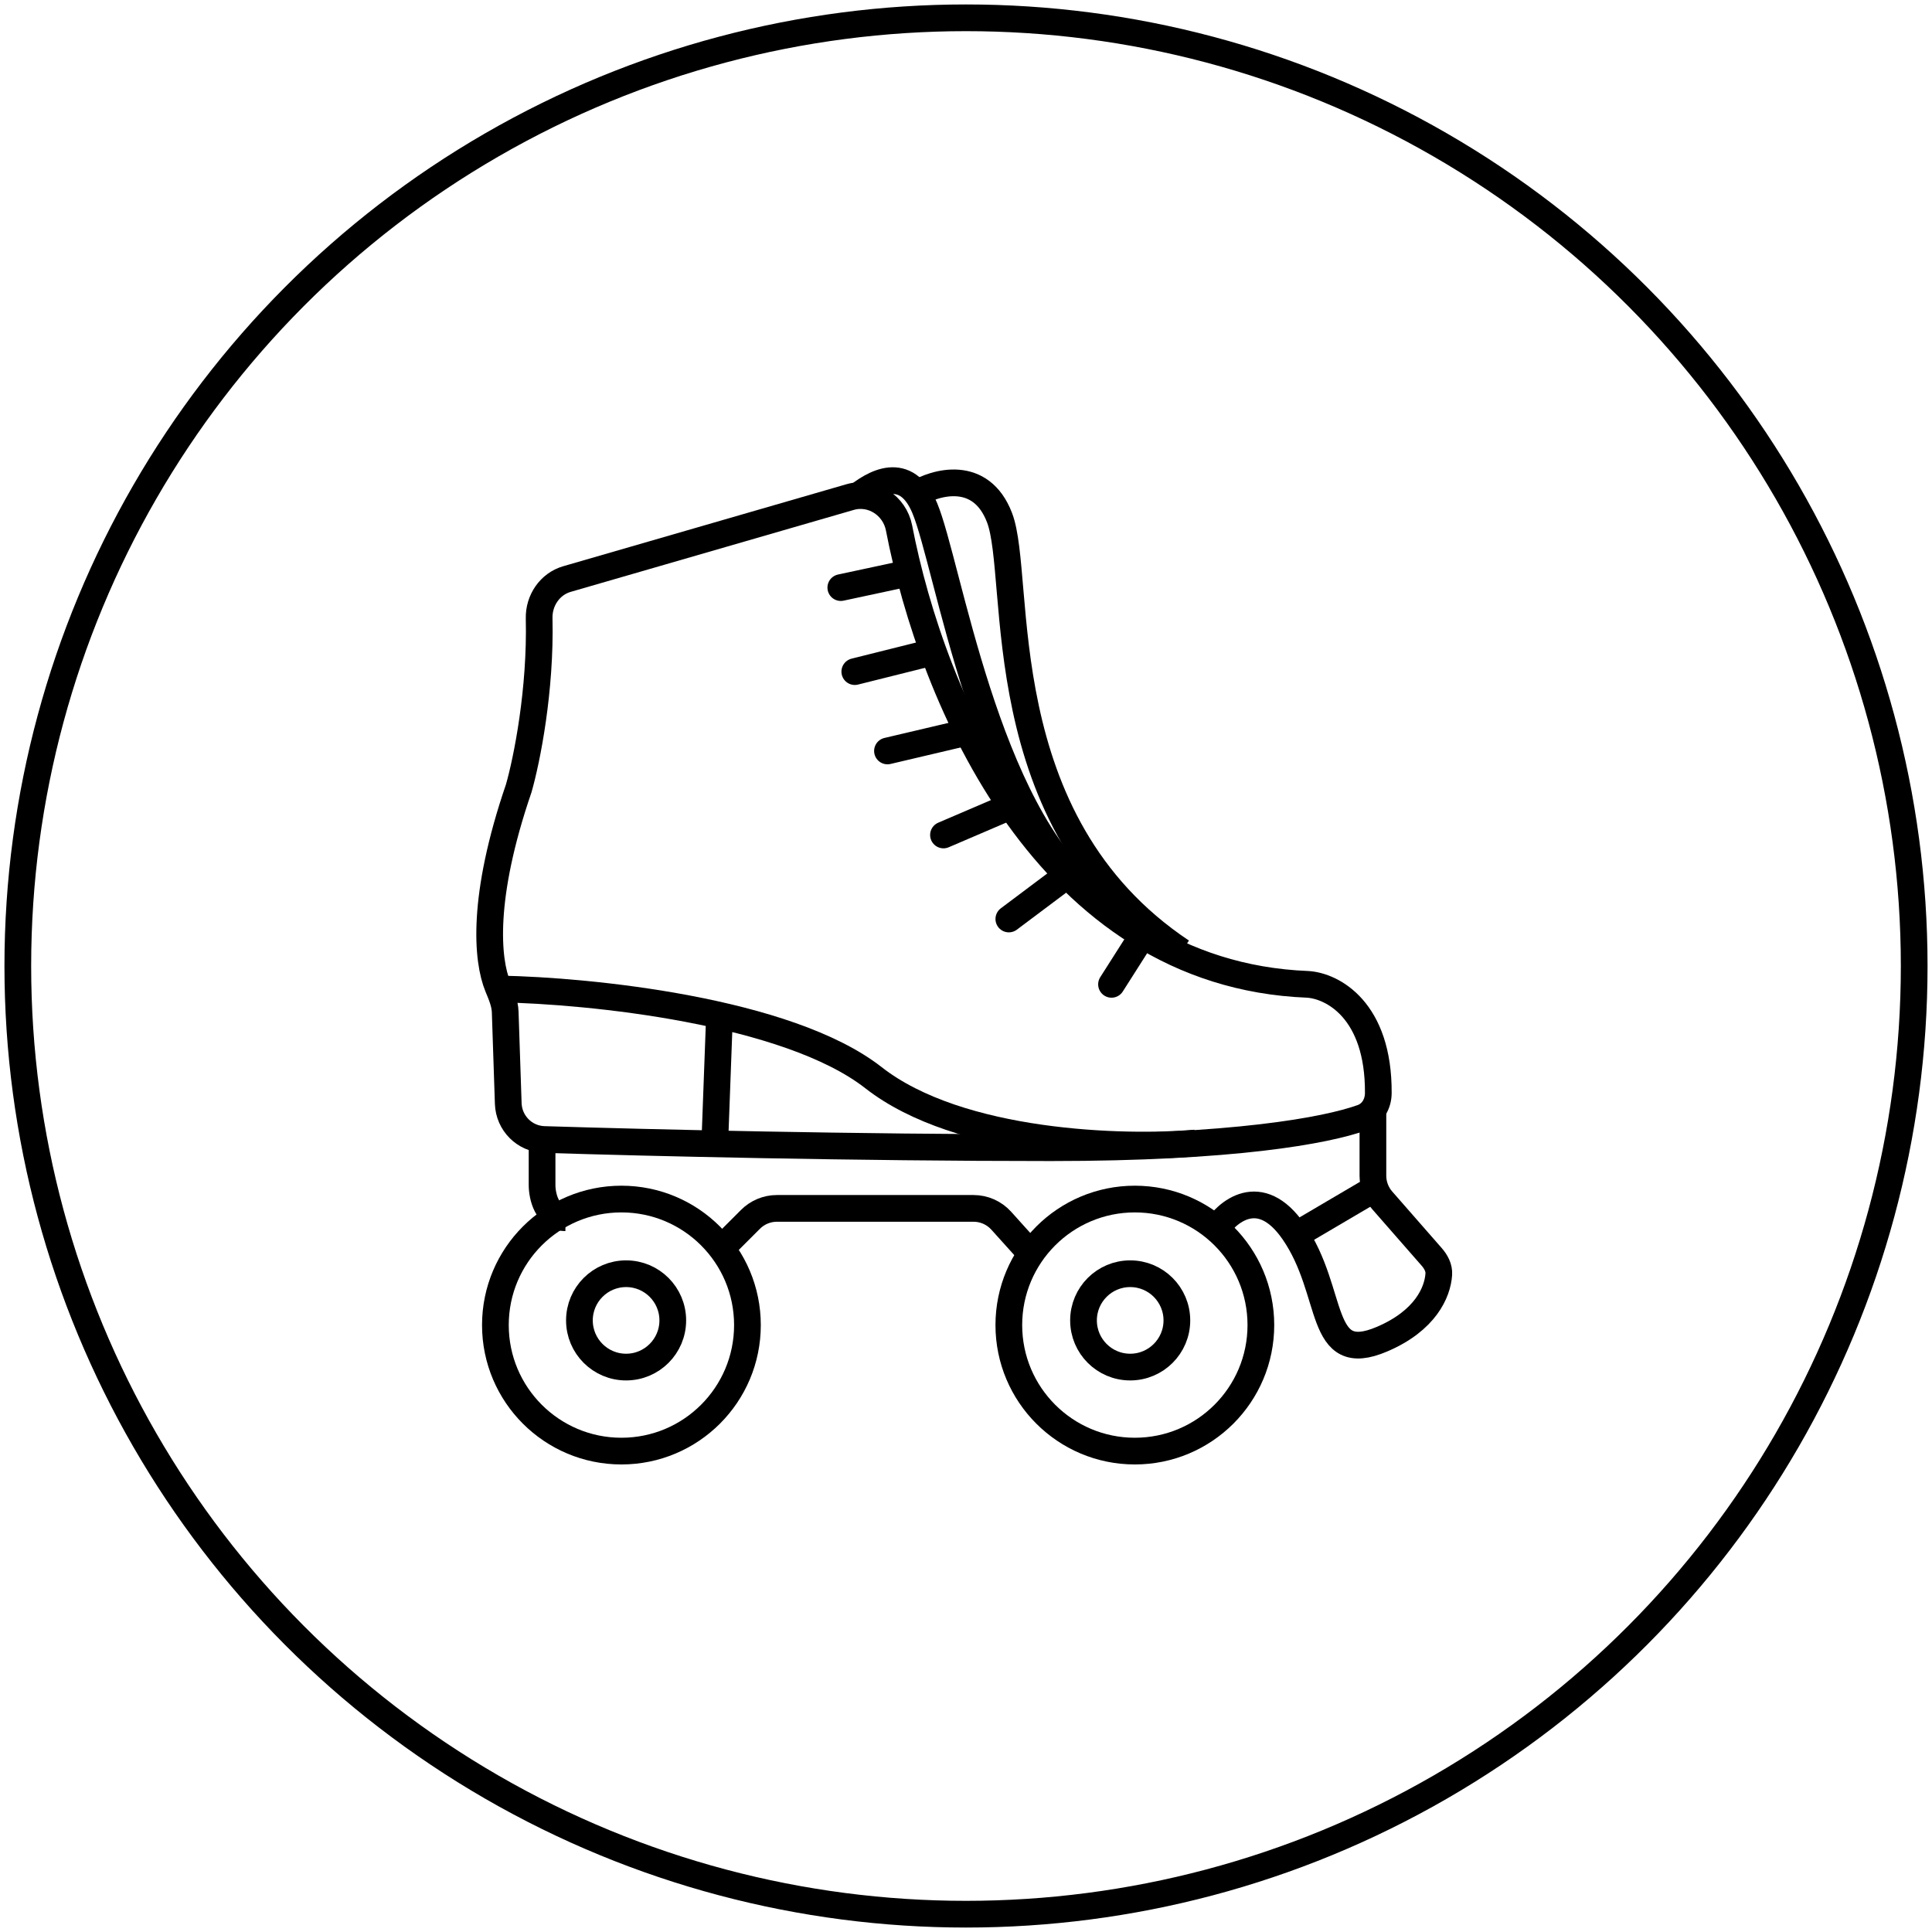 <svg width="217" height="217" viewBox="0 0 217 217" fill="none" xmlns="http://www.w3.org/2000/svg">
<circle cx="108.5" cy="108.5" r="106.5" stroke="#323232" style="stroke:#323232;stroke:color(display-p3 0.197 0.197 0.197);stroke-opacity:1;" stroke-width="3"/>
<path d="M95.487 55.83L63.686 65.036C61.756 65.594 60.509 67.444 60.556 69.453C60.744 77.535 59.183 85.328 58.265 88.541C54.06 100.806 54.686 107.825 55.923 110.821C56.3 111.734 56.71 112.674 56.743 113.661L57.086 123.946C57.159 126.149 58.917 127.92 61.121 127.988C72.975 128.356 96.041 128.908 118.03 128.908C138.527 128.908 148.928 126.99 152.987 125.537C154.144 125.123 154.803 124.008 154.81 122.779C154.868 113.44 149.651 110.724 146.864 110.56C117.616 109.405 104.67 78.44 100.98 59.303C100.492 56.771 97.963 55.113 95.487 55.83Z" stroke="#323232" style="stroke:#323232;stroke:color(display-p3 0.197 0.197 0.197);stroke-opacity:1;" stroke-width="3"/>
<path d="M56.168 111.084C66.129 111.259 88.462 113.496 98.108 121.045C107.755 128.594 126.243 129.083 134.282 128.384" stroke="#323232" style="stroke:#323232;stroke:color(display-p3 0.197 0.197 0.197);stroke-opacity:1;" stroke-width="3"/>
<circle cx="69.797" cy="148.831" r="14.155" stroke="#323232" style="stroke:#323232;stroke:color(display-p3 0.197 0.197 0.197);stroke-opacity:1;" stroke-width="3"/>
<circle cx="127.465" cy="148.831" r="14.155" stroke="#323232" style="stroke:#323232;stroke:color(display-p3 0.197 0.197 0.197);stroke-opacity:1;" stroke-width="3"/>
<path d="M60.885 127.86V133.103C60.885 134.326 61.409 136.773 63.506 136.773" stroke="#323232" style="stroke:#323232;stroke:color(display-p3 0.197 0.197 0.197);stroke-opacity:1;" stroke-width="3"/>
<path d="M80.807 140.442L84.296 136.952C85.083 136.166 86.15 135.724 87.262 135.724H109.346C110.534 135.724 111.668 136.228 112.463 137.112L115.932 140.966" stroke="#323232" style="stroke:#323232;stroke:color(display-p3 0.197 0.197 0.197);stroke-opacity:1;" stroke-width="3"/>
<path d="M136.379 138.346C137.777 136.074 141.517 132.893 145.291 138.346C150.01 145.161 147.913 153.549 155.252 150.403C160.097 148.327 161.468 145.155 161.603 143.128C161.651 142.397 161.289 141.725 160.806 141.173L155.241 134.813C154.572 134.049 154.204 133.067 154.204 132.051V124.715" stroke="#323232" style="stroke:#323232;stroke:color(display-p3 0.197 0.197 0.197);stroke-opacity:1;" stroke-width="3"/>
<path d="M145.291 138.869L154.203 133.627" stroke="#323232" style="stroke:#323232;stroke:color(display-p3 0.197 0.197 0.197);stroke-opacity:1;" stroke-width="3"/>
<path d="M80.808 114.229L80.283 128.384" stroke="#323232" style="stroke:#323232;stroke:color(display-p3 0.197 0.197 0.197);stroke-opacity:1;" stroke-width="3"/>
<path d="M128.514 104.793L124.844 110.56" stroke="#323232" style="stroke:#323232;stroke:color(display-p3 0.197 0.197 0.197);stroke-opacity:1;" stroke-width="3" stroke-linecap="round"/>
<path d="M113.311 103.22L119.602 98.502" stroke="#323232" style="stroke:#323232;stroke:color(display-p3 0.197 0.197 0.197);stroke-opacity:1;" stroke-width="3" stroke-linecap="round"/>
<path d="M94.438 65.998L101.777 64.425" stroke="#323232" style="stroke:#323232;stroke:color(display-p3 0.197 0.197 0.197);stroke-opacity:1;" stroke-width="3" stroke-linecap="round"/>
<path d="M96.01 75.435L104.398 73.338" stroke="#323232" style="stroke:#323232;stroke:color(display-p3 0.197 0.197 0.197);stroke-opacity:1;" stroke-width="3" stroke-linecap="round"/>
<path d="M99.68 84.347L108.592 82.25" stroke="#323232" style="stroke:#323232;stroke:color(display-p3 0.197 0.197 0.197);stroke-opacity:1;" stroke-width="3" stroke-linecap="round"/>
<path d="M105.971 93.783L113.31 90.638" stroke="#323232" style="stroke:#323232;stroke:color(display-p3 0.197 0.197 0.197);stroke-opacity:1;" stroke-width="3" stroke-linecap="round"/>
<path d="M96 56C98.097 54.253 101.778 52.053 103.875 57.086C106.496 63.377 110.691 91.162 122.748 100.599" stroke="#323232" style="stroke:#323232;stroke:color(display-p3 0.197 0.197 0.197);stroke-opacity:1;" stroke-width="3"/>
<path d="M102.826 55.513C105.098 54.115 110.166 52.682 112.263 58.134C114.884 64.95 110.69 92.211 132.709 106.89" stroke="#323232" style="stroke:#323232;stroke:color(display-p3 0.197 0.197 0.197);stroke-opacity:1;" stroke-width="3"/>
<circle cx="70.323" cy="148.306" r="5.243" stroke="#323232" style="stroke:#323232;stroke:color(display-p3 0.197 0.197 0.197);stroke-opacity:1;" stroke-width="3"/>
<circle cx="126.942" cy="148.306" r="5.243" stroke="#323232" style="stroke:#323232;stroke:color(display-p3 0.197 0.197 0.197);stroke-opacity:1;" stroke-width="3"/>
</svg>

